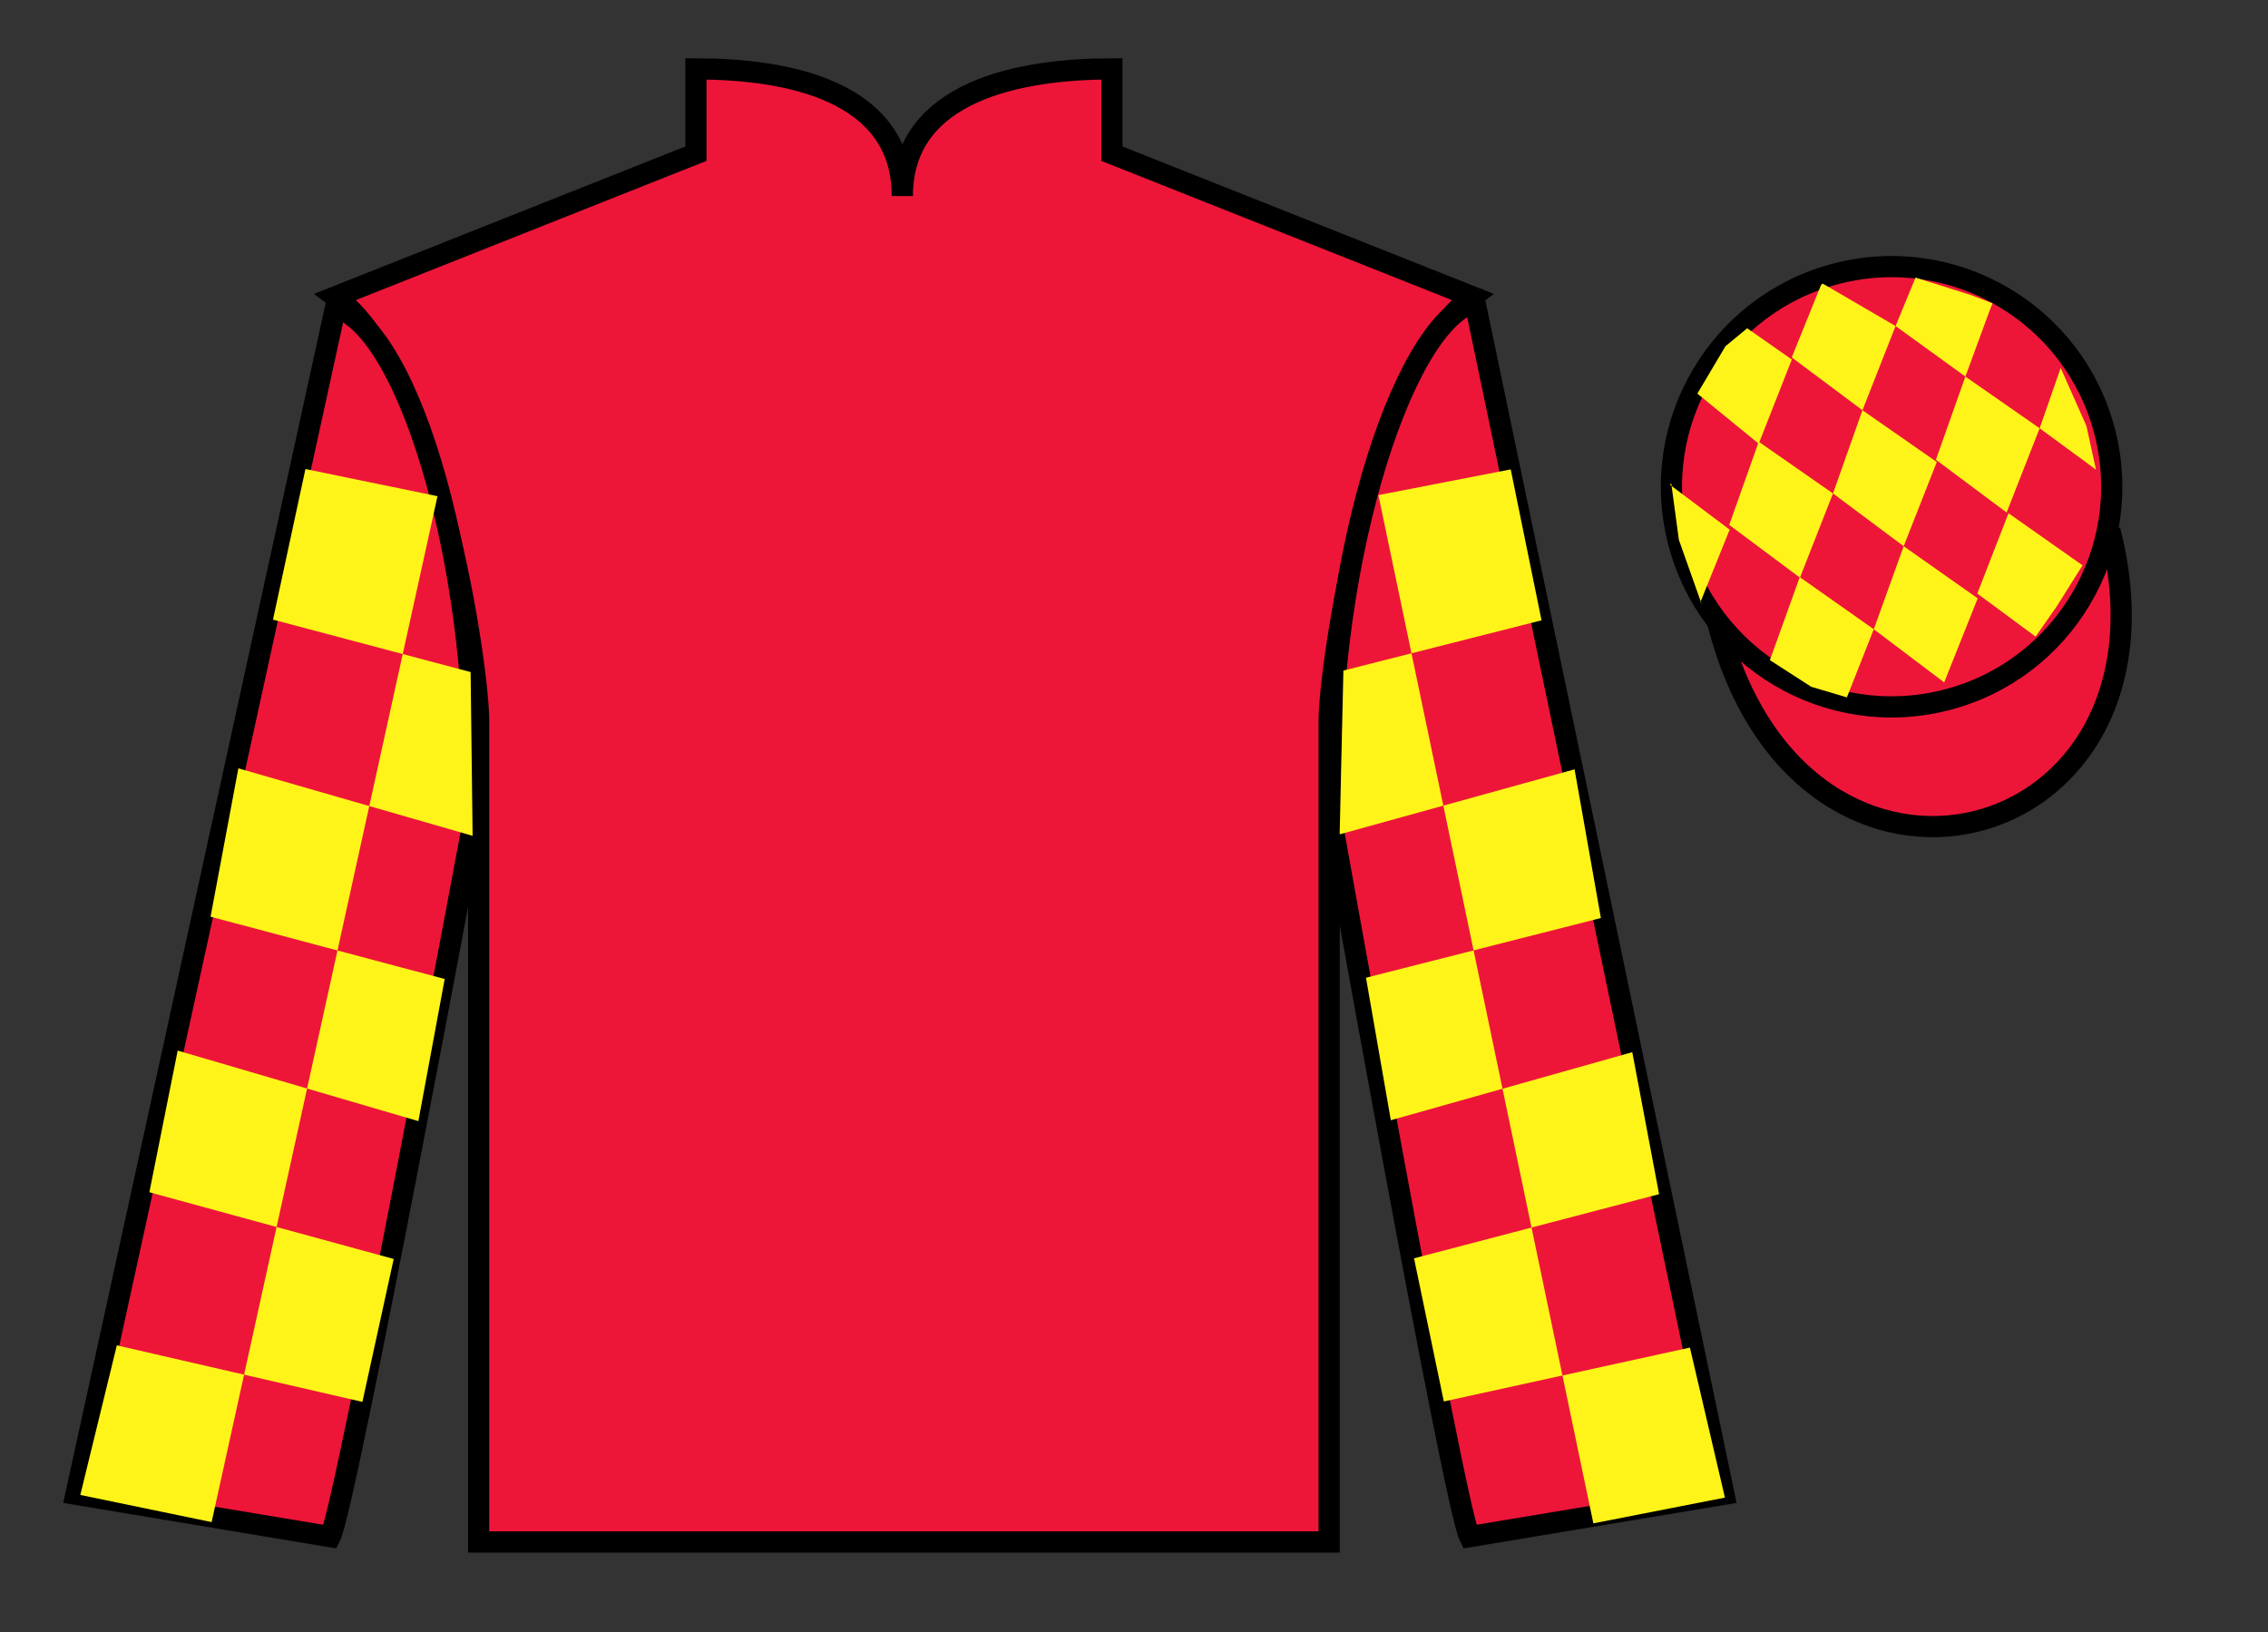 <?xml version="1.0" encoding="UTF-8"?>
<svg xmlns="http://www.w3.org/2000/svg" xmlns:xlink="http://www.w3.org/1999/xlink" width="107pt" height="77pt" viewBox="0 0 107 77" version="1.1">
<rect x="0" y="0" width="107" height="77" fill="#333333" stroke="none"/>
<g id="surface0">
<path style=" stroke:none;fill-rule:nonzero;fill:rgb(92.863%,8.783%,22.277%);fill-opacity:1;" d="M 32.832 3.25 L 32.832 7.25 L 15.832 14 C 20.582 17.5 22.582 31.5 22.582 34 C 22.582 36.5 22.582 72.75 22.582 72.75 L 62.707 72.75 C 62.707 72.75 62.707 36.5 62.707 34 C 62.707 31.5 64.707 17.5 69.457 14 L 52.457 7.25 L 52.457 3.25 C 48.195 3.25 42.57 4.25 42.57 9.25 C 42.57 4.25 37.098 3.25 32.832 3.25 "/>
<path style="fill:none;stroke-width:10;stroke-linecap:butt;stroke-linejoin:miter;stroke:rgb(0%,0%,0%);stroke-opacity:1;stroke-miterlimit:4;" d="M 328.32 737.5 L 328.32 697.5 L 158.32 630 C 205.82 595 225.82 455 225.82 430 C 225.82 405 225.82 42.5 225.82 42.5 L 627.07 42.5 C 627.07 42.5 627.07 405 627.07 430 C 627.07 455 647.07 595 694.57 630 L 524.57 697.5 L 524.57 737.5 C 481.953 737.5 425.703 727.5 425.703 677.5 C 425.703 727.5 370.977 737.5 328.32 737.5 Z M 328.32 737.5 " transform="matrix(0.1,0,0,-0.1,0,77)"/>
<path style="fill-rule:nonzero;fill:rgb(92.863%,8.783%,22.277%);fill-opacity:1;stroke-width:10;stroke-linecap:butt;stroke-linejoin:miter;stroke:rgb(0%,0%,0%);stroke-opacity:1;stroke-miterlimit:4;" d="M 810.508 475.898 C 850.234 320.273 1034.18 367.852 995.391 519.844 " transform="matrix(0.1,0,0,-0.1,0,77)"/>
<path style=" stroke:none;fill-rule:nonzero;fill:rgb(92.863%,8.783%,22.277%);fill-opacity:1;" d="M 91.809 33.027 C 97.367 31.609 100.723 25.953 99.305 20.398 C 97.887 14.84 92.234 11.484 86.676 12.902 C 81.117 14.32 77.762 19.973 79.18 25.531 C 80.598 31.09 86.254 34.445 91.809 33.027 "/>
<path style="fill:none;stroke-width:10;stroke-linecap:butt;stroke-linejoin:miter;stroke:rgb(0%,0%,0%);stroke-opacity:1;stroke-miterlimit:4;" d="M 918.086 439.727 C 973.672 453.906 1007.227 510.469 993.047 566.016 C 978.867 621.602 922.344 655.156 866.758 640.977 C 811.172 626.797 777.617 570.273 791.797 514.688 C 805.977 459.102 862.539 425.547 918.086 439.727 Z M 918.086 439.727 " transform="matrix(0.1,0,0,-0.1,0,77)"/>
<path style=" stroke:none;fill-rule:nonzero;fill:rgb(92.863%,8.783%,22.277%);fill-opacity:1;" d="M 15.582 72.5 C 16.332 71 22.332 38.75 22.332 38.75 C 22.832 27.25 19.332 15.5 15.832 14.5 L 3.582 70.5 L 15.582 72.5 "/>
<path style="fill:none;stroke-width:10;stroke-linecap:butt;stroke-linejoin:miter;stroke:rgb(0%,0%,0%);stroke-opacity:1;stroke-miterlimit:4;" d="M 155.82 45 C 163.32 60 223.32 382.5 223.32 382.5 C 228.32 497.5 193.32 615 158.32 625 L 35.82 65 L 155.82 45 Z M 155.82 45 " transform="matrix(0.1,0,0,-0.1,0,77)"/>
<path style=" stroke:none;fill-rule:nonzero;fill:rgb(92.863%,8.783%,22.277%);fill-opacity:1;" d="M 81.332 70.5 L 69.582 14.25 C 66.082 15.25 62.332 27.25 62.832 38.75 C 62.832 38.75 68.582 71 69.332 72.5 L 81.332 70.5 "/>
<path style="fill:none;stroke-width:10;stroke-linecap:butt;stroke-linejoin:miter;stroke:rgb(0%,0%,0%);stroke-opacity:1;stroke-miterlimit:4;" d="M 813.32 65 L 695.82 627.5 C 660.82 617.5 623.32 497.5 628.32 382.5 C 628.32 382.5 685.82 60 693.32 45 L 813.32 65 Z M 813.32 65 " transform="matrix(0.1,0,0,-0.1,0,77)"/>
<path style=" stroke:none;fill-rule:nonzero;fill:rgb(100%,95.41%,10.001%);fill-opacity:1;" d="M 14.41 22.129 L 20.641 23.41 L 9.984 71.812 L 3.789 70.531 L 5.512 63.473 L 17.098 66.141 L 18.574 59.398 L 7.047 56.25 L 8.383 49.566 L 19.738 52.895 L 20.98 46.188 L 9.934 43.25 L 11.246 36.25 L 22.297 39.434 L 22.203 31.707 L 12.879 29.234 L 14.41 22.129 "/>
<path style=" stroke:none;fill-rule:nonzero;fill:rgb(100%,95.41%,10.001%);fill-opacity:1;" d="M 71.273 22.145 L 65.031 23.359 L 75.172 71.871 L 81.379 70.656 L 79.727 63.578 L 68.117 66.121 L 66.711 59.367 L 78.273 56.34 L 77.008 49.641 L 65.617 52.852 L 64.445 46.129 L 75.527 43.312 L 74.285 36.297 L 63.203 39.363 L 63.379 31.637 L 72.727 29.266 L 71.273 22.145 "/>
<path style=" stroke:none;fill-rule:nonzero;fill:rgb(100%,95.41%,10.001%);fill-opacity:1;" d="M 82.43 15.488 L 81.406 16.332 L 80.078 18.57 L 82.973 20.934 L 84.535 16.961 L 82.43 15.488 "/>
<path style=" stroke:none;fill-rule:nonzero;fill:rgb(100%,95.41%,10.001%);fill-opacity:1;" d="M 86.125 13.457 L 85.984 13.379 L 85.914 13.445 L 84.531 16.863 L 87.867 19.355 L 89.43 15.383 L 86.125 13.457 "/>
<path style=" stroke:none;fill-rule:nonzero;fill:rgb(100%,95.41%,10.001%);fill-opacity:1;" d="M 92.965 13.914 L 90.371 13.098 L 89.43 15.383 L 92.723 17.766 L 93.879 14.621 L 94.004 14.309 L 92.965 13.914 "/>
<path style=" stroke:none;fill-rule:nonzero;fill:rgb(100%,95.41%,10.001%);fill-opacity:1;" d="M 82.973 20.84 L 81.582 24.766 L 84.918 27.254 L 86.477 23.281 L 82.973 20.84 "/>
<path style=" stroke:none;fill-rule:nonzero;fill:rgb(100%,95.41%,10.001%);fill-opacity:1;" d="M 87.867 19.355 L 86.477 23.281 L 89.812 25.77 L 91.375 21.797 L 87.867 19.355 "/>
<path style=" stroke:none;fill-rule:nonzero;fill:rgb(100%,95.41%,10.001%);fill-opacity:1;" d="M 92.723 17.766 L 91.332 21.691 L 94.668 24.18 L 96.227 20.207 L 92.723 17.766 "/>
<path style=" stroke:none;fill-rule:nonzero;fill:rgb(100%,95.41%,10.001%);fill-opacity:1;" d="M 84.91 27.227 L 83.5 31.145 L 85.449 32.402 L 87.133 32.902 L 87.133 32.902 L 88.402 29.688 L 84.91 27.227 "/>
<path style=" stroke:none;fill-rule:nonzero;fill:rgb(100%,95.41%,10.001%);fill-opacity:1;" d="M 89.812 25.77 L 88.402 29.688 L 91.723 32.195 L 93.305 28.23 L 89.812 25.77 "/>
<path style=" stroke:none;fill-rule:nonzero;fill:rgb(100%,95.41%,10.001%);fill-opacity:1;" d="M 94.758 24.215 L 93.285 28.004 L 96.035 30.035 L 96.035 30.035 L 97.02 28.629 L 98.25 26.672 L 94.758 24.215 "/>
<path style=" stroke:none;fill-rule:nonzero;fill:rgb(100%,95.41%,10.001%);fill-opacity:1;" d="M 78.785 22.871 L 78.848 22.809 L 79.207 25.473 L 80.289 28.523 L 80.227 28.398 L 81.602 24.988 L 78.785 22.871 "/>
<path style=" stroke:none;fill-rule:nonzero;fill:rgb(100%,95.41%,10.001%);fill-opacity:1;" d="M 97.219 17.359 L 97.219 17.359 L 96.227 20.207 L 98.883 22.156 L 98.883 22.156 L 98.434 20.098 L 97.219 17.359 "/>
</g>
</svg>
